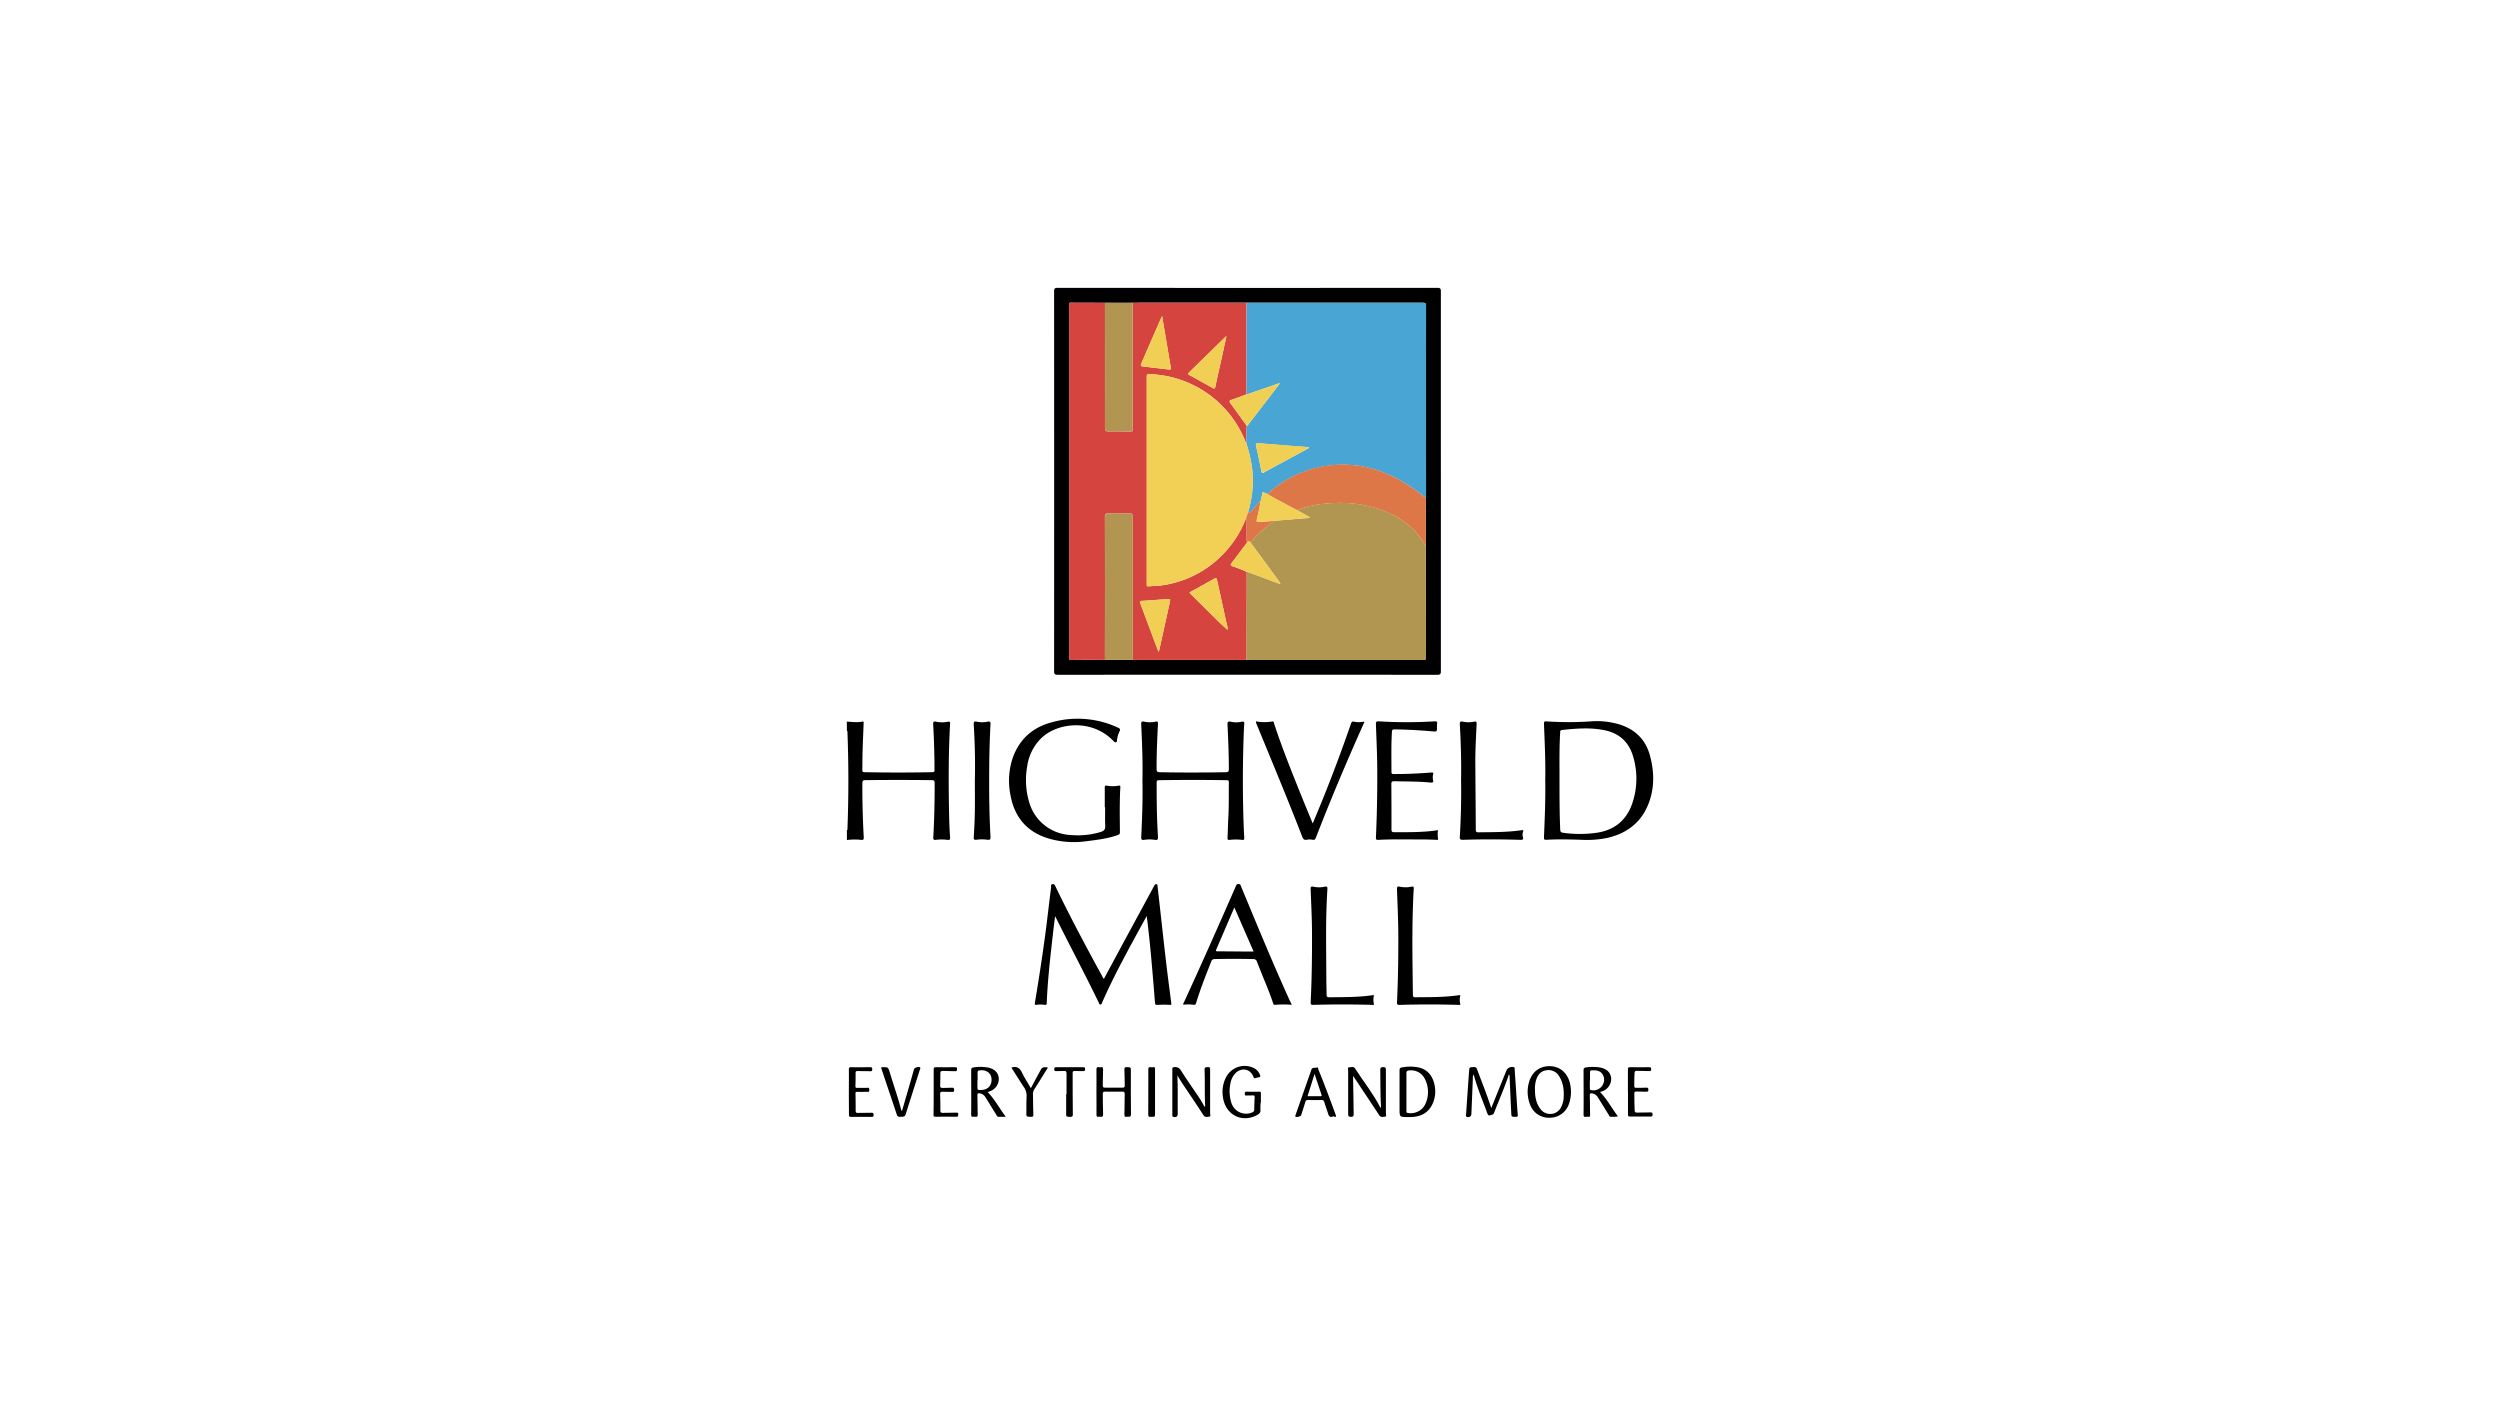 <svg id="Layer_0_Image" data-name="Layer 0 Image" xmlns="http://www.w3.org/2000/svg" viewBox="0 0 1280.16 720"><defs><style>.cls-1{fill:#d64440;}.cls-2{fill:#49a5d3;}.cls-3{fill:#b19651;}.cls-4{fill:#dd7748;}.cls-5{fill:#b29550;}.cls-6{fill:#f1d055;}.cls-7{fill:#f1ce54;}.cls-8{fill:#f0cf55;}</style></defs><title>Crossover &amp;amp; Vialli Mall Logo</title><path d="M433.62,369.52c2.62.12,5.23.54,7.85,0,1-.23.77.52.75,1.06-.17,4.78-.39,9.56-.53,14.34-.09,3.1-.06,6.21-.13,9.31,0,.88.24,1.16,1.15,1.18,11.56.24,23.13.22,34.69,0,1.32,0,1.11-.75,1.12-1.53,0-7.62-.25-15.24-.67-22.85-.07-1.34.17-1.78,1.55-1.47a14.55,14.55,0,0,0,6,0c.93-.17,1.16.1,1.11,1.05-.89,15.86-.82,31.74-.48,47.61.07,3.47.2,6.94.48,10.4.1,1.38-.32,1.58-1.52,1.43a22,22,0,0,0-5.67,0c-1.24.17-1.49-.2-1.42-1.4.53-9.19.72-18.38.7-27.58,0-1.21-.28-1.57-1.54-1.58q-17-.21-33.9,0c-1.22,0-1.56.31-1.57,1.56q-.06,13.8.7,27.59c.06,1.16-.09,1.59-1.38,1.42a30.77,30.77,0,0,0-7.24.09v-5.05c.44-.22.28-.64.29-1q.91-24.4,0-48.83c0-.34.14-.75-.28-1Z"/><path d="M737.82,246.49q0,48.57,0,97.14c0,1.49-.31,1.91-1.86,1.91q-97.15-.07-194.3,0c-1.52,0-1.89-.37-1.89-1.89q.06-97.23,0-194.45c0-1.43.35-1.8,1.79-1.8q97.23.06,194.46,0c1.41,0,1.8.32,1.8,1.78Q737.79,197.84,737.82,246.49Zm-7.64,33.4,0-24.83c0-.27,0-.53,0-.79q0-48.9,0-97.8c0-1.4-.58-1.47-1.67-1.47q-29.49,0-59,0l-31.23,0c-.68,0-1.37,0-2.05,0h-52c-1.42,0-2.84,0-4.26.05h-14.2c-5.41,0-10.82-.05-16.23-.05-2.42,0-2.15-.29-2.15,2.21V335.68a10.11,10.11,0,0,1,0,1.1c-.09.88.27,1.19,1.17,1.18,5.72,0,11.45,0,17.18-.07h72.49c.69,0,1.37.06,2.05.06h88.25c.95,0,1.67.07,1.66-1.33Q730.16,308.26,730.18,279.89Z"/><path d="M587.2,469.08c-.6,1.07-1,1.78-1.41,2.5-7.48,13.78-15.16,27.47-21.46,41.86-.18.41-.24,1-.89.93s-.64-.63-.83-1c-6.93-14.43-14.51-28.52-21.61-42.86-.15-.31-.32-.62-.72-1.37-.35,2.81-.67,5.16-.93,7.52-1.37,12.27-2.87,24.53-3.34,36.88,0,.78-.18,1.15-1.08,1a12.76,12.76,0,0,0-4.09,0c-1,.15-1-.2-.91-1,2-12,3.84-24,5.45-36,1-7.75,1.88-15.54,2.86-23.3.06-.49-.36-1.33.68-1.49s1.24.54,1.56,1.2c7.47,15.51,15.59,30.67,23.83,45.78.27.49.41,1.09,1,1.45q4.81-8.94,9.6-17.85L590.8,454c.1-.19.22-.36.3-.55a1,1,0,0,1,1.11-.66c.65.09.48.63.52,1,.4,3.39.77,6.78,1.15,10.18,1.1,9.86,2.18,19.73,3.34,29.59.79,6.73,1.69,13.44,2.56,20.16.09.7,0,.88-.79.84a48.4,48.4,0,0,0-6.14,0c-1.1.09-1.35-.21-1.43-1.19q-.63-8.08-1.33-16.18C589.31,487.89,588.43,478.68,587.2,469.08Z"/><path d="M791.26,399.67c.2-9.68-.27-19.34-.65-29,0-1,.09-1.36,1.24-1.27a173.38,173.38,0,0,0,22.68,0,39.85,39.85,0,0,1,15.26,1.72c7.72,2.58,12.86,7.7,15.05,15.62,2,7.29,2.41,14.69.28,21.94-3.3,11.31-11.09,18-22.53,20.48a53,53,0,0,1-13.18.86c-5.88-.2-11.77-.32-17.65,0-1,.06-1.19-.27-1.15-1.22C791,419.11,791.45,409.39,791.26,399.67Zm7.3-2.8c0,11.36,0,19.61.37,27.85.06,1.07.28,1.57,1.44,1.71a61.31,61.31,0,0,0,17.74-.08c8.8-1.44,14.74-6.46,17.64-14.75a39.11,39.11,0,0,0,.38-24.64C834,380,829.26,375.58,822,374s-14.73-1-22.11-.2c-1.18.13-.93.89-1,1.57C798.41,383.58,798.58,391.78,798.56,396.87Z"/><path d="M585,399.75c.23-9.62-.19-19.23-.62-28.84-.06-1.28.26-1.64,1.51-1.37a13.83,13.83,0,0,0,5.8,0c1.09-.22,1.31.14,1.26,1.18-.39,7.66-.72,15.32-.7,23,0,1.44.42,1.68,1.75,1.71,11.19.21,22.38.19,33.58,0,1.45,0,1.67-.47,1.67-1.78,0-7.52-.33-15-.68-22.53-.07-1.34.12-1.91,1.63-1.55a13,13,0,0,0,5.63,0c1-.19,1.4,0,1.31,1.14-.19,2.46-.27,4.93-.35,7.4q-.72,21.68,0,43.35c.09,2.47.2,4.93.35,7.4.06.91-.06,1.35-1.15,1.21a25.54,25.54,0,0,0-6.3,0c-.94.11-1.16-.19-1.12-1.09.18-3.73.25-7.46.45-11.18.31-5.73.14-11.46.23-17.18,0-.95-.33-1.1-1.17-1.11q-17.26-.27-34.53,0c-1.07,0-1.26.35-1.27,1.33,0,9.2.07,18.4.68,27.58.09,1.36-.16,1.87-1.65,1.63a17.14,17.14,0,0,0-5.35,0c-1.41.22-1.63-.28-1.57-1.56C584.85,418.88,585.22,409.32,585,399.75Z"/><path d="M565.71,413.41c0-3.3,0-6.61,0-9.92,0-.9,0-1.39,1.11-1.18a16.14,16.14,0,0,0,6,0c.69-.14.91.06.87.8-.45,7.66-.29,15.34-.22,23,0,.93-.36,1.23-1.15,1.51-5.25,1.85-10.72,2.47-16.19,3.16a46,46,0,0,1-19.49-1.51c-11.14-3.44-17.41-11.26-19.3-22.61A36.64,36.64,0,0,1,518.61,388c3.39-9.47,10.15-15.5,19.72-18.07a48.93,48.93,0,0,1,34.14,2.66c1.12.52,1.32.95.74,2.05a13.72,13.72,0,0,0-1.21,4.06c-.08.46.09,1.15-.52,1.37s-1-.33-1.44-.75a25.43,25.43,0,0,0-7.94-5.58c-9.74-4.44-22.46-2.42-29.44,4.78A25.08,25.08,0,0,0,526,392.37a39.78,39.78,0,0,0,1,18.4,23.16,23.16,0,0,0,21,16.79A40.45,40.45,0,0,0,563.68,426c1.59-.5,2.36-1.29,2.27-3.11-.16-3.15-.05-6.3-.05-9.46Z"/><path d="M661.49,514.52a53.77,53.77,0,0,0-8.42,0c-.79.08-1-.26-1.17-.88-2.39-7.17-5.54-14-8.21-21.1a1.91,1.91,0,0,0-2.06-1.44c-6.51-.12-13-.14-19.55,0a1.73,1.73,0,0,0-1.85,1.26c-2.75,7-5.53,13.94-7.71,21.12-.26.84-.56,1.19-1.52,1a20.08,20.08,0,0,0-5,0c-.29-.62.16-1,.36-1.46,9-19.57,17.75-39.28,26.37-59,.28-.64.4-1.36,1.45-1.35s1.12.76,1.38,1.4c7.92,19,15.74,38.09,24.24,56.86C660.3,512.1,660.86,513.21,661.49,514.52Zm-29.43-49.87c-3.2,7.46-6.22,14.53-9.27,21.58-.43,1,.16.89.77.9l13.7.11h4.67Z"/><path d="M643.16,369.39a23.45,23.45,0,0,0,8.27.06c.91-.16.87.62,1,1.09,4.22,12.87,9.3,25.4,14.35,37.95,1.72,4.27,3.5,8.52,5.42,13.19,2.07-5,4-9.61,5.87-14.26q7.29-18.26,13.72-36.84c.32-.93.69-1.32,1.67-1a12.42,12.42,0,0,0,5-.07c.26.53-.1.86-.25,1.21-8.59,19.19-16.78,38.55-24.37,58.17-.37,1-.77,1.31-1.8,1.12a6.68,6.68,0,0,0-2.67-.05c-1.51.37-2.07-.27-2.57-1.59-7.44-19.22-15.4-38.23-23.22-57.29A2.68,2.68,0,0,1,643.16,369.39Z"/><path d="M736.37,425.09a12.57,12.57,0,0,0,0,4.28c.17.83-.36.69-.81.67-2.1-.05-4.2-.18-6.3-.17-7.83,0-15.67-.21-23.5.19-1.15.06-1.24-.36-1.19-1.32q.75-16.71.68-33.42c0-8.16-.39-16.29-.69-24.44,0-1.23.17-1.58,1.5-1.5a238.21,238.21,0,0,0,28.53,0c1.16-.07,1.51.21,1.29,1.33a7.48,7.48,0,0,0-.05,1.57c0,2.41,0,2.42-2.47,2.21-6.39-.55-12.79-.92-19.2-1-1,0-1.33.14-1.4,1.24-.44,6.83-.22,13.66-.25,20.49,0,1.09.44,1.14,1.29,1.14q9.56,0,19.06-.78c.95-.08,1.25.09,1,1a5.7,5.7,0,0,0-.06,2.66c.31,1.27,0,1.61-1.34,1.48-6.12-.62-12.28-.51-18.43-.68-1.23,0-1.58.3-1.57,1.52q.09,11.59.06,23.19c0,1.12.39,1.4,1.46,1.39C721.42,426.13,728.87,426.26,736.37,425.09Z"/><path d="M748.16,399.65c.17-9.57-.1-19.12-.63-28.67-.08-1.38.26-1.73,1.58-1.44a13.4,13.4,0,0,0,5.64,0c1.1-.23,1.42.06,1.37,1.23-.3,6.72-.71,13.44-.66,20.17.07,11.29.19,22.59.24,33.89,0,1.11.31,1.39,1.4,1.37,7.35-.11,14.71,0,22-1.08.85-.13,1.06.14.8.91a3.75,3.75,0,0,0-.15,2.33c.63,1.81-.31,1.72-1.63,1.68-9.67-.28-19.34-.31-29,0-1.32,0-1.68-.22-1.6-1.58C748.08,418.88,748.33,409.27,748.16,399.65Z"/><path d="M747.81,509.63a8.78,8.78,0,0,0,0,4.74c-.28.32-.61.2-.9.2q-15.14-.45-30.26,0c-1.22,0-1.35-.39-1.3-1.42.54-11,.7-21.95.68-32.93,0-8.31-.38-16.6-.69-24.89,0-1.22.2-1.57,1.43-1.29a14.55,14.55,0,0,0,5.95,0c1-.19,1.28,0,1.21,1-.19,2.62-.27,5.24-.37,7.87-.59,15.49-.24,31-.07,46.49,0,1.1.42,1.27,1.38,1.26,7.4-.09,14.82.05,22.17-1.06A6.64,6.64,0,0,1,747.81,509.63Z"/><path d="M703.59,509.64a9.07,9.07,0,0,0,0,4.71c-.3.38-.69.22-1,.21-10-.28-20.08-.3-30.12,0-1.18,0-1.37-.33-1.32-1.4.56-11.61.73-23.23.68-34.85,0-7.68-.42-15.34-.7-23-.05-1.36.41-1.47,1.5-1.25a13.4,13.4,0,0,0,5.64,0c1.37-.31,1.52.22,1.44,1.39-1,15.34-.58,30.69-.54,46,0,2.58.14,5.16.11,7.73,0,1.14.26,1.52,1.47,1.5,7.36-.11,14.73,0,22-1.06A5.67,5.67,0,0,1,703.59,509.64Z"/><path d="M499.19,399.65c.23-9.57,0-19.13-.57-28.69-.08-1.41.31-1.69,1.6-1.41a12.82,12.82,0,0,0,5.48,0c1.3-.28,1.57.14,1.5,1.41-.58,10.34-.69,20.69-.68,31.05,0,8.83.19,17.66.68,26.47.08,1.39-.3,1.7-1.61,1.52a19.94,19.94,0,0,0-5.51,0c-1.17.16-1.54-.09-1.46-1.35.26-4.2.48-8.4.55-12.6C499.26,410.58,499.19,405.11,499.19,399.65Z"/><path d="M763.63,567.37c2.67-6.61,5.27-13.08,7.89-19.53a3.3,3.3,0,0,1,3.77-1.34c.43.23.29.64.31,1q.64,9.51,1.26,19c.1,1.42.19,2.83.33,4.25.07.74,0,1.12-.94,1.13-2.26,0-2.3.07-2.41-2.18-.28-5.82-.53-11.65-.8-17.48a4.52,4.52,0,0,0-.34-2.17c-2.2,6.72-5,13-7.48,19.35-.22.57-.34,1.15-1.1,1.39-2,.63-2,.68-2.77-1.37-2.31-6.34-5-12.57-6.72-19.24a3.15,3.15,0,0,0-.43,2.1c-.26,6-.5,12.08-.76,18.12a1.63,1.63,0,0,1-2.43,1.45c-.57-.25-.32-.73-.29-1.09q.66-10,1.38-20c0-.62.11-1.25.15-1.88.15-2.45.15-2.39,2.52-2.46a1.4,1.4,0,0,1,1.57,1.13c2.39,6.33,4.89,12.61,7,19C763.38,566.82,763.47,567,763.63,567.37Z"/><path d="M602.88,550.69c.32,6.52.1,13,.2,19.53,0,1.56-.81,2.12-2.33,1.64-.52-.16-.44-.5-.44-.86q0-11.82,0-23.64c0-.71.23-.83.89-.9a3.29,3.29,0,0,1,3.56,1.76c3,4.74,6.27,9.33,9.38,14,1,1.46,1.79,3,2.68,4.53.41-.18.31-.47.29-.7-.31-6.09-.07-12.19-.29-18.28,0-1.45.7-1.22,1.6-1.32,1.17-.12,1.24.4,1.24,1.35,0,7.46,0,14.92,0,22.39,0,.54.46,1.51-.37,1.59-1,.1-2.2.58-3.08-.78-3.06-4.77-6.24-9.46-9.4-14.17C605.43,554.84,604.14,552.81,602.88,550.69Z"/><path d="M707.19,567.29c-.44-6.62-.26-13-.4-19.45,0-1.29.43-1.37,1.51-1.4s1.37.27,1.37,1.38c0,7.46,0,14.93,0,22.39,0,.54.44,1.51-.4,1.58s-2.12.59-3-.69c-3.14-4.84-6.36-9.64-9.58-14.43-1.27-1.89-2.44-3.84-3.8-5.73,0,.71,0,1.41,0,2.11.08,5.84.14,11.67.28,17.5,0,1.21-.45,1.32-1.45,1.34s-1.38-.28-1.38-1.39c0-7.46,0-14.92,0-22.39,0-.53-.46-1.54.39-1.55,1,0,2.32-.73,3.16.58,4.25,6.63,9.22,12.78,12.84,19.81C706.82,567,706.92,567.06,707.19,567.29Z"/><path d="M804.44,559.13a17.68,17.68,0,0,1-1,6,10.3,10.3,0,0,1-9.87,7.22,10.2,10.2,0,0,1-10.17-7A17.67,17.67,0,0,1,783,554c1.51-5.21,5.52-8.18,10.69-8.05s9,3.5,10.26,8.86A20.75,20.75,0,0,1,804.44,559.13ZM786,557.89c0,3.57.52,7,2.81,10a6.2,6.2,0,0,0,10.6-1,11.54,11.54,0,0,0,1.28-4.83c.23-3.79-.17-7.47-2.21-10.78a6.26,6.26,0,0,0-6.64-3.23c-2.79.4-4.32,2.2-5.16,4.71A14.56,14.56,0,0,0,786,557.89Z"/><path d="M720.91,572c-4.25,0-4.24,0-4.25-4.22,0-6.57,0-13.14,0-19.71,0-.91.21-1.29,1.12-1.45a21.9,21.9,0,0,1,8.76,0c4.77,1.09,7.76,5,8.32,10.8a15,15,0,0,1-1.66,8.54c-2.11,4-5.66,5.72-10,6C722.38,572,721.65,572,720.91,572Zm-.73-12.87h0c0,3.15,0,6.3,0,9.45,0,.52-.19,1.14.7,1.33a8.33,8.33,0,0,0,8.87-4.31,14.81,14.81,0,0,0-.1-13.08,7.85,7.85,0,0,0-8.19-4.37c-.88.11-1.29.42-1.28,1.37C720.2,552.71,720.18,555.91,720.18,559.12Z"/><path d="M561.45,559.17c0-3.84.06-7.67,0-11.51,0-2,1.39-.94,2.18-1.16.95-.26,1.26.17,1.22,1.16-.11,2.68-.07,5.36-.16,8,0,.92.18,1.31,1.19,1.29q4.41-.07,8.83,0c.95,0,1.26-.27,1.22-1.25-.11-2.67,0-5.36-.16-8,0-.94.11-1.29,1.16-1.25,2.17.07,2.15,0,2.15,2.11,0,7.3-.07,14.6.05,21.9,0,2-1.23,1.23-2.13,1.39-1.34.25-1.23-.55-1.21-1.48.08-3.36.05-6.72.13-10.08,0-.91-.15-1.33-1.18-1.31-2.94.06-5.88,0-8.82,0-1,0-1.26.32-1.23,1.27.09,3.47,0,6.94.17,10.4,0,1.21-.51,1.34-1.39,1.17s-2.08.72-2-1.17C561.52,566.84,561.45,563,561.45,559.17Z"/><path d="M505.75,559.2c3.61,3.73,6,8.3,9.28,12.67h-3.77c-.69,0-.81-.57-1.08-1-1.85-3-3.69-6-5.56-9a4.11,4.11,0,0,0-2.86-2c-.93-.16-1.3.05-1.27,1.1.1,3.2.05,6.41.17,9.61,0,1.09-.29,1.47-1.3,1.25-.81-.18-2.09.73-2.06-1.28.1-7.46,0-14.92,0-22.38,0-1.08.33-1.49,1.33-1.6a21.72,21.72,0,0,1,7.67.16c3.24.82,4.95,2.68,5.15,5.55a6.73,6.73,0,0,1-4.56,6.51C506.47,559,506.09,559.08,505.75,559.2Zm-5.13-6h-.11v3c0,2,0,2,2,1.94,3.49-.08,5.57-2.49,5.19-6-.3-2.83-3-4.56-6.23-4a.91.91,0,0,0-.89,1Z"/><path d="M819.33,559.2c3.63,3.72,6,8.28,9.15,12.46a14.84,14.84,0,0,1-3.83.18c-.55,0-.66-.61-.9-1-1.83-2.94-3.63-5.89-5.48-8.82a4.19,4.19,0,0,0-2.81-2.11c-1-.18-1.43-.06-1.39,1.12.12,3.15.08,6.3.16,9.45,0,.87.06,1.66-1.17,1.37-.85-.2-2.21.8-2.18-1.32.1-7.46,0-14.92,0-22.38,0-1,.22-1.42,1.21-1.54a22.08,22.08,0,0,1,7.52.07c3.44.78,5.23,2.7,5.42,5.66a6.76,6.76,0,0,1-4.76,6.53Zm-5.14-5.91h-.09c0,1.31,0,2.63,0,3.94,0,.39-.11.79.53.94a5.48,5.48,0,0,0,6.4-3.33,5.1,5.1,0,0,0-.77-5.2c-1.39-1.59-3.3-1.65-5.24-1.53-.72,0-.82.52-.82,1.09C814.19,550.56,814.19,551.93,814.19,553.29Z"/><path d="M645.56,564.52a26.45,26.45,0,0,0-.13,3.77c.13,1.42-.6,2.07-1.69,2.66-8.22,4.45-16.86-.48-17.63-10.12a16,16,0,0,1,1.91-9.57,10.69,10.69,0,0,1,13.06-4.76,6.6,6.6,0,0,1,4.14,4c.25.68.17,1.07-.65,1.16a9.8,9.8,0,0,0-1.68.41c-.58.19-.81,0-1-.58-1.55-4.17-6.12-5.1-9.28-1.92a9.91,9.91,0,0,0-2.59,5.47,19.29,19.29,0,0,0,.57,9.8,7.87,7.87,0,0,0,10.3,4.92c.85-.31,1.4-.71,1.38-1.78,0-2,.09-4,.19-6,0-.82-.21-1.13-1.05-1.07-1,.07-2,0-3,.07-.72.05-1-.11-1-.92s.19-1.08,1.05-1.05c2.1.07,4.2.06,6.3,0,.7,0,.92.19.9.88,0,1.52,0,3,0,4.56Z"/><path d="M682.64,571.68c-1.78.68-2.23-.28-2.6-1.51-.58-1.91-1.31-3.77-1.87-5.68-.26-.9-.62-1.27-1.61-1.23q-3.31.12-6.62,0a1.33,1.33,0,0,0-1.56,1.11c-.65,2.21-1.38,4.41-2.08,6.6-.23.71-2.38,1.32-2.89.82-.28-.27-.07-.58,0-.87q4.06-11.58,8.1-23.15c.5-1.42,1.78-.77,2.68-1.11s.75.58.91,1c3.1,7.62,6,15.33,8.8,23.06C684.74,572.93,682.83,571.37,682.64,571.68Zm-9.5-21.75c-1.27,4-2.41,7.65-3.6,11.39H676c.52,0,1,0,.68-.76C675.54,557.17,674.42,553.76,673.14,549.93Z"/><path d="M451.24,546.6a3.14,3.14,0,0,1,.38-.11c3.15-.1,3.17-.11,4.08,2.93,1.89,6.27,4.09,12.45,5.74,18.79a6.22,6.22,0,0,0,.4.8c1.47-5.07,2.88-9.9,4.27-14.73.66-2.26,1.29-4.54,1.94-6.8.23-.8,2.64-1.52,3.1-.89.29.4,0,.89-.18,1.33q-3.14,9.89-6.29,19.77c-.2.65-.41,1.3-.61,1.95-.71,2.23-.72,2.17-3.2,2.24a1.42,1.42,0,0,1-1.66-1.17c-2.6-7.85-5.26-15.69-7.89-23.54A3.84,3.84,0,0,1,451.24,546.6Z"/><path d="M478.11,559.22c0-3.84,0-7.68,0-11.52,0-.92.14-1.26,1.18-1.24,3.26.08,6.52.07,9.78,0,.87,0,1,.27,1,1.07s-.22,1.08-1.07,1c-2.05-.1-4.1-.06-6.15-.14-.9,0-1.34.13-1.32,1.17,0,2.1,0,4.21-.11,6.31-.05,1,.35,1.26,1.28,1.22,1.62-.08,3.26,0,4.88-.12,1-.07.89.5,1,1.16s-.18,1-1,1c-1.63-.08-3.26,0-4.89-.09-.91,0-1.32.14-1.28,1.18.11,2.84.14,5.68.13,8.52,0,.93.35,1.13,1.2,1.11,2.31-.08,4.63,0,6.94-.12.85,0,1.08.22,1,1s0,1.14-1,1.12c-3.57-.07-7.15-.07-10.72,0-1,0-.93-.5-.93-1.17C478.11,566.89,478.11,563.06,478.11,559.22Z"/><path d="M434.67,559.25c0-3.84.05-7.67,0-11.5,0-1.09.32-1.3,1.32-1.27,3.15.06,6.31,0,9.46,0,.81,0,1.2.07,1.2,1.06s-.44,1.05-1.24,1c-2.05-.09-4.1,0-6.14-.12-.8,0-1.15.23-1.15,1,0,2.26,0,4.52-.09,6.77,0,.71.28.9.93.88,1.52,0,3-.06,4.57,0,.71,0,1.62-.53,1.61,1s-1,.92-1.66,1a43.25,43.25,0,0,1-4.41,0c-.86,0-1.06.27-1,1.08.06,2.83.09,5.67.08,8.5,0,.93.29,1.29,1.27,1.24,2.21-.09,4.41,0,6.62-.09.84,0,1.31,0,1.31,1.1s-.53,1-1.26,1c-3.41,0-6.83,0-10.24,0-.92,0-1.14-.23-1.13-1.14C434.7,566.91,434.67,563.08,434.67,559.25Z"/><path d="M833.59,559.13c0-3.83,0-7.67,0-11.5,0-.86.17-1.18,1.1-1.16q4.89.09,9.77,0c.85,0,1.06.23,1.06,1s-.24,1.08-1.09,1c-2.1-.1-4.2-.07-6.3-.13-.68,0-1,.12-1.1.91-.22,2.31-.13,4.62-.17,6.93,0,.73.36.87,1,.85,1.63,0,3.26,0,4.89-.08.79,0,1.32-.11,1.33,1.06s-.68,1-1.38,1c-1.57,0-3.15,0-4.72-.07-.79,0-1.12.18-1.1,1,.07,2.89,0,5.78.17,8.67.06.88.34,1.14,1.21,1.11,2.25-.07,4.51,0,6.77-.1.81,0,1.2.07,1.21,1.07s-.4,1.07-1.21,1.06c-3.41,0-6.82-.08-10.24,0-1.07,0-1.18-.35-1.16-1.26,0-3.83,0-7.66,0-11.5Z"/><path d="M517.9,546.68c2.88-1,4.39.36,5.55,2.8s2.83,5,4.41,7.74c1.56-2.91,3-5.66,4.52-8.4,1.28-2.4,1.28-2.4,4-2.28.26.49-.2.76-.39,1.08-2.09,3.39-4.18,6.78-6.33,10.14a4.43,4.43,0,0,0-.72,2.65c.1,3.41.06,6.82.21,10.23,0,1.12-.31,1.29-1.31,1.24-2.31-.1-2.3,0-2.27-2.29,0-2.73,0-5.46.11-8.18a7.38,7.38,0,0,0-1.37-4.69C522.14,553.41,520,550,517.9,546.68Z"/><path d="M546.14,560.26c0-3.47,0-6.94,0-10.41,0-1.22-.35-1.55-1.51-1.45s-2.52,0-3.78.08c-.71,0-1-.11-1-.93s.18-1.06,1-1.06c4.63,0,9.25,0,13.88,0,.83,0,.92.3.92,1s-.16,1-1,1c-1.42-.08-2.84,0-4.26-.08-.92-.06-1.13.29-1.12,1.15,0,7,0,14,.09,21,0,1.17-.28,1.39-1.36,1.34-2.13-.09-2.08,0-2.05-2.15,0-3.16,0-6.31,0-9.46Z"/><path d="M588,559.29c0-3.84.07-7.67,0-11.5-.06-2.23,1.53-1,2.39-1.29,1.18-.34,1.06.52,1.06,1.28,0,7.61,0,15.22,0,22.84,0,1.08-.32,1.45-1.31,1.23-.82-.19-2.21.77-2.16-1.22C588,566.85,588,563.07,588,559.29Z"/><path class="cls-1" d="M565.78,337.89c-5.73,0-11.46,0-17.18.07-.9,0-1.26-.3-1.17-1.18a10.11,10.11,0,0,0,0-1.1V157.22c0-2.5-.27-2.21,2.15-2.21,5.41,0,10.82,0,16.23.05,0,.68,0,1.37,0,2.05q0,31,0,61.95c0,1.45.41,1.92,1.87,1.87,3.31-.1,6.62,0,9.93,0,2.71,0,2.38.32,2.38-2.31q0-31.77,0-63.53c1.42,0,2.84-.05,4.26-.05h52c.68,0,1.37,0,2.05,0q0,23.46,0,46.9c-2.51.92-5,1.9-7.52,2.71-1.39.44-1.45.88-.62,2,2.78,3.74,5.46,7.54,8.18,11.32l-.11,9.2c-.09-.18-.2-.36-.28-.55a54.72,54.72,0,0,0-48.73-35c-2-.12-2-.13-2,2V298.37c0,.32,0,.63,0,.95,0,.72.14,1,1,.93,1.93-.21,3.87-.14,5.81-.4A53.6,53.6,0,0,0,624,286a54.52,54.52,0,0,0,14.12-20.82c.44.44.26,1,.26,1.49,0,3.05,0,6.09,0,9.13,0,.55-.21,1.16.28,1.64a3.08,3.08,0,0,1-.78,1.34c-2.4,3.18-4.77,6.39-7.19,9.54-.65.85-.66,1.23.43,1.65a61.61,61.61,0,0,1,7.29,2.87q0,20.42-.06,40.83c0,1.42,0,2.83-.07,4.25H580.06c0-.69-.06-1.37-.06-2.05q0-35.61,0-71.23c0-1.4-.36-1.79-1.75-1.75-3.52.1-7,.11-10.56,0-1.52-.05-1.92.39-1.91,1.91q.08,35.53,0,71.07C565.84,336.53,565.8,337.21,565.78,337.89Zm62.79-15.36.18.15-.14-.18a12.32,12.32,0,0,0-.66-3.86c-1.57-7.23-3.17-14.44-4.75-21.67-.19-.87-.47-1.17-1.37-.66-4.21,2.38-8.44,4.7-12.75,7.09.29.34.5.63.75.89q7.29,7.21,14.58,14.41C625.76,320,627.18,321.26,628.57,322.53Zm-35.4,11.1.29-.08Q596.23,321,599,308.42c.38-1.71.35-1.75-1.44-1.63-4.29.31-8.57.66-12.85.9-1.11.06-1.17.34-.81,1.29,2.22,5.82,4.38,11.67,6.56,17.51Q591.82,330.06,593.17,333.63Zm1.89-171.77c-.29.59-.44.86-.56,1.13L588,177.87c-1.09,2.5-2.19,5-3.25,7.51-.9,2.12-.88,2.12,1.36,2.38,4,.46,7.92.9,11.88,1.39,1.65.2,1.71.15,1.44-1.44-.72-4.19-1.41-8.38-2.12-12.56S595.86,166.52,595.06,161.86ZM628,172.31c-.2,0-.28,0-.3,0q-9.45,9.24-18.9,18.49c-.78.76-.18,1,.41,1.35,3.85,2.13,7.71,4.24,11.55,6.41,1,.54,1.35.61,1.61-.69,1.06-5.12,2.25-10.22,3.38-15.33C626.48,179.14,627.23,175.74,628,172.31Z"/><path class="cls-2" d="M638.37,202q0-23.44,0-46.9l31.23,0q29.49,0,59,0c1.09,0,1.67.07,1.67,1.47q-.06,48.9,0,97.8c0,.26,0,.52,0,.79-1.65-1.3-3.26-2.66-5-3.88-13.37-9.58-28-15-44.7-12.85A56.88,56.88,0,0,0,649,253l-2.41-1c-.36,1.53-.7,3-1,4.39a33.4,33.4,0,0,0-4.07,4.66,3.8,3.8,0,0,1-2.49,1.65,8.62,8.62,0,0,1,.2-.91,55.8,55.8,0,0,0,2-21,67.6,67.6,0,0,0-3-13.49c0-3.06.07-6.13.11-9.2.55-.06.75-.54,1-.9q7.68-10,15.35-20c.21-.27.53-.49.49-1Zm32,27.36-.12-.33-8-.61c-6-.48-11.94-.93-17.91-1.44-1.14-.1-1.44.15-1.17,1.34,1,4.3,1.86,8.61,2.75,12.93.19.9.37,1.24,1.37.67,2.91-1.68,5.89-3.23,8.84-4.83Z"/><path class="cls-3" d="M638.27,337.88c0-1.42.07-2.83.07-4.25q0-20.42.06-40.83a9.73,9.73,0,0,1,1.06.28q7.31,2.7,14.59,5.43a3.35,3.35,0,0,0,1.67.34l.12.08-.13-.07c-.6-.86-1.17-1.73-1.79-2.57q-6.81-9.3-13.65-18.58c.59-.66,1.2-1.3,1.79-2a72.07,72.07,0,0,1,10.52-9.05l18-1.49v-.34l-6.4-3.59c6.17-2.59,12.7-3.41,19.29-3.7a62.42,62.42,0,0,1,21.84,2.89A45.1,45.1,0,0,1,724,271.4a44.06,44.06,0,0,1,6.15,8.49q0,28.37.05,56.73c0,1.4-.71,1.33-1.66,1.33H640.32C639.64,337.94,639,337.9,638.27,337.88Z"/><path class="cls-4" d="M730.18,279.89A44.06,44.06,0,0,0,724,271.4a45.1,45.1,0,0,0-18.69-10.93,62.42,62.42,0,0,0-21.84-2.89c-6.59.29-13.12,1.11-19.29,3.7-1.76-.93-3.56-1.81-5.28-2.8-3.27-1.88-6.73-3.43-9.89-5.52a56.88,56.88,0,0,1,31.46-14.63c16.66-2.1,31.33,3.27,44.7,12.85,1.7,1.22,3.31,2.58,5,3.88Q730.16,267.46,730.18,279.89Z"/><path class="cls-5" d="M565.78,337.89c0-.68.06-1.36.06-2.05q0-35.54,0-71.07c0-1.52.39-2,1.91-1.91,3.52.11,7,.1,10.56,0,1.39,0,1.75.35,1.75,1.75q-.07,35.61,0,71.23c0,.68,0,1.36.06,2.05Z"/><path class="cls-5" d="M580,155.06q0,31.77,0,63.53c0,2.63.33,2.29-2.38,2.31-3.31,0-6.62-.07-9.93,0-1.46,0-1.87-.42-1.87-1.87q.08-31,0-61.95c0-.68,0-1.37,0-2.05Z"/><path class="cls-6" d="M638.3,227.18a67.6,67.6,0,0,1,3,13.49,55.8,55.8,0,0,1-2,21,8.62,8.62,0,0,0-.2.91c-.32.84-.64,1.68-.95,2.52A54.52,54.52,0,0,1,624,286,53.6,53.6,0,0,1,594,299.85c-1.94.26-3.88.19-5.81.4-.84.09-1-.21-1-.93,0-.32,0-.63,0-.95V193.63c0-2.11,0-2.1,2-2a54.72,54.72,0,0,1,48.73,35C638.1,226.82,638.21,227,638.3,227.18Z"/><path class="cls-7" d="M593.17,333.63q-1.35-3.57-2.69-7.14c-2.18-5.84-4.34-11.69-6.56-17.51-.36-1-.3-1.23.81-1.29,4.28-.24,8.56-.59,12.85-.9,1.79-.12,1.82-.08,1.44,1.63q-2.78,12.57-5.56,25.13Z"/><path class="cls-7" d="M595.06,161.86c.8,4.66,1.54,9,2.27,13.29s1.4,8.37,2.12,12.56c.27,1.59.21,1.64-1.44,1.44-4-.49-7.92-.93-11.88-1.39-2.24-.26-2.26-.26-1.36-2.38,1.06-2.51,2.16-5,3.25-7.51L594.5,163C594.62,162.72,594.77,162.45,595.06,161.86Z"/><path class="cls-8" d="M638.37,202l16.91-5.86c0,.49-.28.71-.49,1q-7.66,10-15.35,20c-.28.36-.48.84-1,.9-2.72-3.78-5.4-7.58-8.18-11.32-.83-1.12-.77-1.56.62-2C633.38,203.85,635.86,202.87,638.37,202Z"/><path class="cls-7" d="M628,172.31c-.75,3.43-1.5,6.83-2.25,10.23-1.13,5.11-2.32,10.21-3.38,15.33-.26,1.3-.66,1.23-1.61.69-3.84-2.17-7.7-4.28-11.55-6.41-.59-.32-1.19-.59-.41-1.35q9.47-9.24,18.9-18.49S627.78,172.31,628,172.31Z"/><path class="cls-7" d="M640.27,277.71q6.83,9.29,13.65,18.58c.62.84,1.19,1.71,1.79,2.57h0a3.35,3.35,0,0,1-1.67-.34q-7.29-2.75-14.59-5.43a9.73,9.73,0,0,0-1.06-.28,61.61,61.61,0,0,0-7.29-2.87c-1.09-.42-1.08-.8-.43-1.65,2.42-3.15,4.79-6.36,7.19-9.54a3.08,3.08,0,0,0,.78-1.34C639.34,276.73,639.83,277.07,640.27,277.71Z"/><path class="cls-7" d="M628.57,322.53c-1.39-1.27-2.81-2.51-4.16-3.83q-7.3-7.18-14.58-14.41c-.25-.26-.46-.55-.75-.89,4.31-2.39,8.54-4.71,12.75-7.09.9-.51,1.18-.21,1.37.66,1.58,7.23,3.18,14.44,4.75,21.67a12.32,12.32,0,0,1,.66,3.86Z"/><path class="cls-4" d="M640.27,277.71c-.44-.64-.93-1-1.62-.31-.49-.48-.28-1.09-.28-1.64,0-3,0-6.08,0-9.13,0-.5.18-1.05-.26-1.49.31-.84.63-1.68.95-2.52a3.8,3.8,0,0,0,2.49-1.65,33.4,33.4,0,0,1,4.07-4.66c-.65,3.16-1.19,6.34-2,9.47-.37,1.46.15,1.62,1.33,1.52,2.54-.22,5.08-.4,7.63-.6a72.07,72.07,0,0,0-10.52,9.05C641.47,276.41,640.86,277.05,640.27,277.71Z"/><path class="cls-7" d="M628.61,322.5l.14.18-.18-.15Z"/><path class="cls-8" d="M670.38,229.31,656.16,237c-2.95,1.6-5.93,3.15-8.84,4.83-1,.57-1.18.23-1.37-.67-.89-4.32-1.77-8.63-2.75-12.93-.27-1.19,0-1.44,1.17-1.34,6,.51,11.94,1,17.91,1.44l8,.61Z"/><path class="cls-6" d="M652.58,266.7c-2.55.2-5.09.38-7.63.6-1.18.1-1.7-.06-1.33-1.52.79-3.13,1.33-6.31,2-9.47.33-1.43.67-2.86,1-4.39l2.41,1c3.16,2.09,6.62,3.64,9.89,5.52,1.72,1,3.52,1.87,5.28,2.8l6.4,3.59v.34Z"/><path class="cls-7" d="M655.71,298.86l.13.07-.12-.08Z"/></svg>